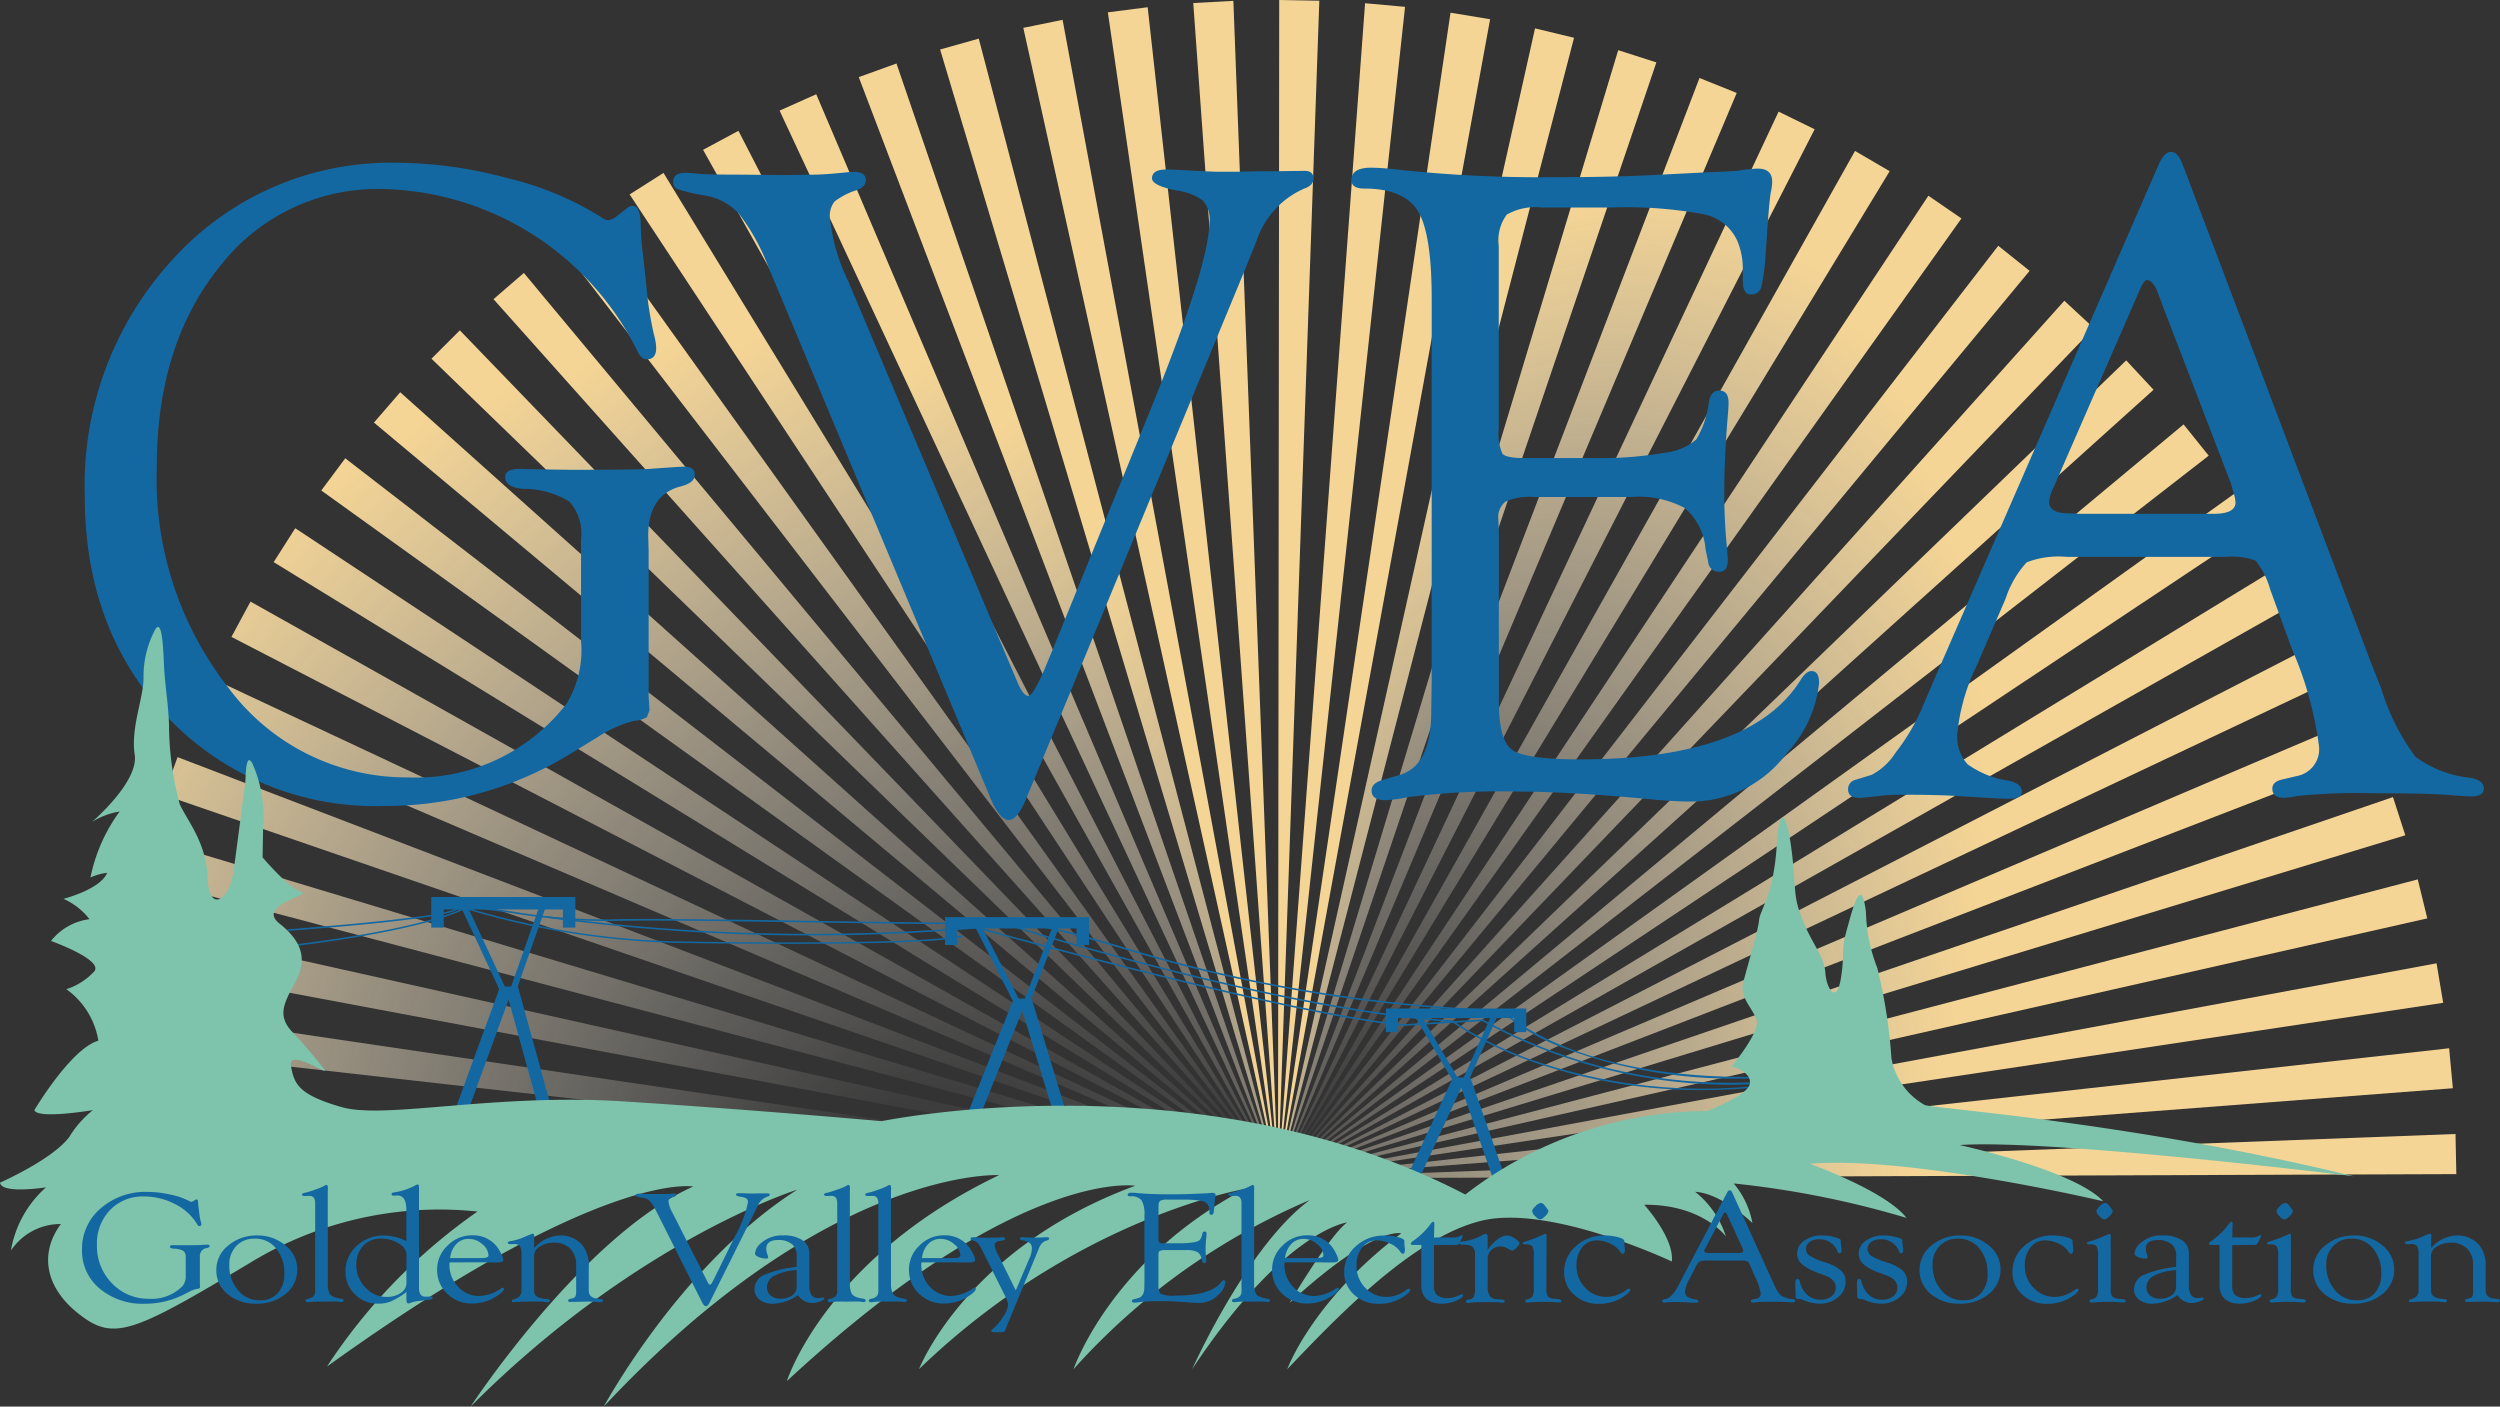 <svg xmlns="http://www.w3.org/2000/svg" xmlns:xlink="http://www.w3.org/1999/xlink" width="206.496" height="116.182" viewBox="0 0 206.496 116.182">
  <rect x="0" y="0" width="206.496" height="116.182" fill="#333333" stroke="none"/>
  <defs>
    <radialGradient id="radial-gradient" cx="0.984" cy="1.024" r="11.962" gradientTransform="matrix(0.074, 0.044, -0.003, 0.999, 0.588, -0.056)" gradientUnits="objectBoundingBox">
      <stop offset="0" stop-color="#fff" stop-opacity="0"/>
      <stop offset="0.102" stop-color="#fefcf8" stop-opacity="0.067"/>
      <stop offset="0.301" stop-color="#fdf5e5" stop-opacity="0.243"/>
      <stop offset="0.58" stop-color="#fae9c7" stop-opacity="0.525"/>
      <stop offset="0.923" stop-color="#f6d99f" stop-opacity="0.91"/>
      <stop offset="1" stop-color="#f5d595"/>
    </radialGradient>
    <radialGradient id="radial-gradient-2" cx="0.984" cy="1.012" r="6.028" gradientTransform="matrix(0.147, 0.044, -0.007, 0.999, 0.536, -0.043)" xlink:href="#radial-gradient"/>
    <radialGradient id="radial-gradient-3" cx="0.984" cy="1.008" r="4.043" gradientTransform="matrix(0.221, 0.044, -0.01, 0.999, 0.483, -0.039)" xlink:href="#radial-gradient"/>
    <radialGradient id="radial-gradient-4" cx="0.984" cy="1.006" r="3.054" gradientTransform="matrix(0.298, 0.044, -0.013, 0.999, 0.426, -0.037)" xlink:href="#radial-gradient"/>
    <radialGradient id="radial-gradient-5" cx="0.983" cy="1.005" r="2.464" gradientTransform="matrix(0.378, 0.044, -0.017, 0.999, 0.367, -0.035)" xlink:href="#radial-gradient"/>
    <radialGradient id="radial-gradient-6" cx="0.983" cy="1.004" r="2.075" gradientTransform="matrix(0.461, 0.044, -0.02, 0.999, 0.305, -0.034)" xlink:href="#radial-gradient"/>
    <radialGradient id="radial-gradient-7" cx="0.982" cy="1.004" r="1.8" gradientTransform="matrix(0.551, 0.044, -0.024, 0.999, 0.239, -0.033)" xlink:href="#radial-gradient"/>
    <radialGradient id="radial-gradient-8" cx="0.981" cy="1.003" r="1.597" gradientTransform="matrix(0.647, 0.044, -0.029, 0.999, 0.169, -0.032)" xlink:href="#radial-gradient"/>
    <radialGradient id="radial-gradient-9" cx="0.98" cy="1.003" r="1.442" gradientTransform="matrix(0.752, 0.044, -0.033, 0.999, 0.094, -0.031)" xlink:href="#radial-gradient"/>
    <radialGradient id="radial-gradient-10" cx="0.979" cy="1.003" r="1.32" gradientTransform="matrix(0.869, 0.044, -0.039, 0.999, 0.014, -0.03)" xlink:href="#radial-gradient"/>
    <radialGradient id="radial-gradient-11" cx="0.978" cy="1.002" r="1.224" gradientTransform="matrix(1.001, 0.044, -0.044, 0.999, -0.072, -0.029)" xlink:href="#radial-gradient"/>
    <radialGradient id="radial-gradient-12" cx="0.976" cy="1.002" r="1.146" gradientTransform="matrix(1.153, 0.044, -0.051, 0.999, -0.162, -0.027)" xlink:href="#radial-gradient"/>
    <radialGradient id="radial-gradient-13" cx="0.974" cy="1.002" r="1.084" gradientTransform="matrix(1.332, 0.044, -0.059, 0.999, -0.257, -0.025)" xlink:href="#radial-gradient"/>
    <radialGradient id="radial-gradient-14" cx="0.971" cy="1.002" r="1.032" gradientTransform="matrix(1.549, 0.044, -0.069, 0.999, -0.353, -0.023)" xlink:href="#radial-gradient"/>
    <radialGradient id="radial-gradient-15" cx="0.967" cy="1.002" r="0.991" gradientTransform="matrix(1.82, 0.044, -0.081, 0.999, -0.44, -0.02)" xlink:href="#radial-gradient"/>
    <radialGradient id="radial-gradient-16" cx="0.962" cy="1.002" r="0.957" gradientTransform="matrix(2.173, 0.044, -0.096, 0.999, -0.498, -0.016)" xlink:href="#radial-gradient"/>
    <radialGradient id="radial-gradient-17" cx="0.955" cy="1.002" r="0.931" gradientTransform="matrix(2.656, 0.044, -0.118, 0.999, -0.472, -0.01)" xlink:href="#radial-gradient"/>
    <radialGradient id="radial-gradient-18" cx="0.944" cy="1.002" r="0.911" gradientTransform="matrix(3.37, 0.044, -0.149, 0.999, -0.202, -0.002)" xlink:href="#radial-gradient"/>
    <radialGradient id="radial-gradient-19" cx="0.926" cy="1.002" r="0.896" gradientTransform="matrix(4.544, 0.044, -0.202, 0.999, 0.853, 0.012)" xlink:href="#radial-gradient"/>
    <radialGradient id="radial-gradient-20" cx="0.89" cy="1.002" r="0.886" gradientTransform="matrix(6.876, 0.044, -0.305, 0.999, 5.219, 0.041)" xlink:href="#radial-gradient"/>
    <radialGradient id="radial-gradient-21" cx="0.779" cy="1.002" r="0.882" gradientTransform="matrix(13.888, 0.044, -0.616, 0.999, 36.649, 0.127)" xlink:href="#radial-gradient"/>
    <radialGradient id="radial-gradient-22" cx="-0.454" cy="1.002" r="0.881" gradientTransform="matrix(28.491, 0.044, -1.264, 0.999, 217.882, 0.352)" xlink:href="#radial-gradient"/>
    <radialGradient id="radial-gradient-23" cx="-0.148" cy="1.002" r="0.883" gradientTransform="matrix(9.24, 0.044, -0.41, 0.999, 20.984, 0.114)" xlink:href="#radial-gradient"/>
    <radialGradient id="radial-gradient-24" cx="-0.088" cy="1.002" r="0.89" gradientTransform="matrix(5.49, 0.044, -0.244, 0.999, 6.749, 0.068)" xlink:href="#radial-gradient"/>
    <radialGradient id="radial-gradient-25" cx="-0.063" cy="1.002" r="0.903" gradientTransform="matrix(3.881, 0.044, -0.172, 0.999, 3.044, 0.048)" xlink:href="#radial-gradient"/>
    <radialGradient id="radial-gradient-26" cx="-0.05" cy="1.002" r="0.92" gradientTransform="matrix(2.979, 0.044, -0.132, 0.999, 1.594, 0.038)" xlink:href="#radial-gradient"/>
    <radialGradient id="radial-gradient-27" cx="-0.041" cy="1.002" r="0.943" gradientTransform="matrix(2.396, 0.044, -0.106, 0.999, 0.895, 0.031)" xlink:href="#radial-gradient"/>
    <radialGradient id="radial-gradient-28" cx="-0.035" cy="1.002" r="0.973" gradientTransform="matrix(1.986, 0.044, -0.088, 0.999, 0.51, 0.026)" xlink:href="#radial-gradient"/>
    <radialGradient id="radial-gradient-29" cx="-0.031" cy="1.002" r="1.01" gradientTransform="matrix(1.678, 0.044, -0.074, 0.999, 0.279, 0.023)" xlink:href="#radial-gradient"/>
    <radialGradient id="radial-gradient-30" cx="-0.027" cy="1.002" r="1.056" gradientTransform="matrix(1.436, 0.044, -0.064, 0.999, 0.131, 0.02)" xlink:href="#radial-gradient"/>
    <radialGradient id="radial-gradient-31" cx="-0.025" cy="1.002" r="1.113" gradientTransform="matrix(1.24, 0.044, -0.055, 0.999, 0.03, 0.018)" xlink:href="#radial-gradient"/>
    <radialGradient id="radial-gradient-32" cx="-0.023" cy="1.002" r="1.183" gradientTransform="matrix(1.075, 0.044, -0.048, 0.999, -0.042, 0.016)" xlink:href="#radial-gradient"/>
    <radialGradient id="radial-gradient-33" cx="-0.021" cy="1.003" r="1.269" gradientTransform="matrix(0.933, 0.044, -0.041, 0.999, -0.095, 0.015)" xlink:href="#radial-gradient"/>
    <radialGradient id="radial-gradient-34" cx="-0.02" cy="1.003" r="1.377" gradientTransform="matrix(0.809, 0.044, -0.036, 0.999, -0.137, 0.014)" xlink:href="#radial-gradient"/>
    <radialGradient id="radial-gradient-35" cx="-0.019" cy="1.003" r="1.513" gradientTransform="matrix(0.699, 0.044, -0.031, 0.999, -0.17, 0.013)" xlink:href="#radial-gradient"/>
    <radialGradient id="radial-gradient-36" cx="-0.018" cy="1.003" r="1.69" gradientTransform="matrix(0.598, 0.044, -0.027, 0.999, -0.198, 0.012)" xlink:href="#radial-gradient"/>
    <radialGradient id="radial-gradient-37" cx="-0.018" cy="1.004" r="1.925" gradientTransform="matrix(0.506, 0.044, -0.022, 0.999, -0.222, 0.011)" xlink:href="#radial-gradient"/>
    <radialGradient id="radial-gradient-38" cx="-0.017" cy="1.004" r="2.249" gradientTransform="matrix(0.419, 0.044, -0.019, 0.999, -0.244, 0.01)" xlink:href="#radial-gradient"/>
    <radialGradient id="radial-gradient-39" cx="-0.017" cy="1.005" r="2.723" gradientTransform="matrix(0.338, 0.044, -0.015, 0.999, -0.265, 0.008)" xlink:href="#radial-gradient"/>
    <radialGradient id="radial-gradient-40" cx="-0.016" cy="1.007" r="3.472" gradientTransform="matrix(0.26, 0.044, -0.012, 0.999, -0.286, 0.006)" xlink:href="#radial-gradient"/>
    <radialGradient id="radial-gradient-41" cx="-0.016" cy="1.01" r="4.826" gradientTransform="matrix(0.184, 0.044, -0.008, 0.999, -0.306, 0.003)" xlink:href="#radial-gradient"/>
    <radialGradient id="radial-gradient-42" cx="-0.016" cy="1.016" r="7.981" gradientTransform="matrix(0.111, 0.044, -0.005, 0.999, -0.328, -0.003)" xlink:href="#radial-gradient"/>
    <radialGradient id="radial-gradient-43" cx="-0.016" cy="1.046" r="23.409" gradientTransform="matrix(0.038, 0.044, -0.002, 0.999, -0.35, -0.036)" xlink:href="#radial-gradient"/>
  </defs>
  <g id="logo_GoldenValleyElectricAssociation" transform="translate(-10.46 -23.31)">
    <path id="Path_142822" data-name="Path 142822" d="M16.969,91.894l97.064,7.167L16.781,95.2Z" transform="translate(1.989 21.577)" fill="url(#radial-gradient)"/>
    <path id="Path_142823" data-name="Path 142823" d="M17.621,86.527,113.9,100.75,17.192,89.814Z" transform="translate(2.118 19.888)" fill="url(#radial-gradient-2)"/>
    <path id="Path_142824" data-name="Path 142824" d="M18.662,81.216l94.989,21.2L17.994,84.463Z" transform="translate(2.37 18.218)" fill="url(#radial-gradient-3)"/>
    <path id="Path_142825" data-name="Path 142825" d="M20.086,75.992l93.191,28.072L19.184,79.183Z" transform="translate(2.745 16.574)" fill="url(#radial-gradient-4)"/>
    <path id="Path_142826" data-name="Path 142826" d="M21.886,70.881l90.9,34.791L20.754,74Z" transform="translate(3.239 14.966)" fill="url(#radial-gradient-5)"/>
    <path id="Path_142827" data-name="Path 142827" d="M24.053,65.911l88.119,41.325L22.7,68.936Z" transform="translate(3.85 13.402)" fill="url(#radial-gradient-6)"/>
    <path id="Path_142828" data-name="Path 142828" d="M26.575,61.109l84.872,47.637L25,64.026Z" transform="translate(4.575 11.892)" fill="url(#radial-gradient-7)"/>
    <path id="Path_142829" data-name="Path 142829" d="M29.437,56.5l81.174,53.7-82.956-50.9Z" transform="translate(5.41 10.441)" fill="url(#radial-gradient-8)"/>
    <path id="Path_142830" data-name="Path 142830" d="M32.627,52.106l77.044,59.473L30.646,54.764Z" transform="translate(6.351 9.059)" fill="url(#radial-gradient-9)"/>
    <path id="Path_142831" data-name="Path 142831" d="M36.125,47.955l72.5,64.93L33.956,50.461Z" transform="translate(7.392 7.753)" fill="url(#radial-gradient-10)"/>
    <path id="Path_142832" data-name="Path 142832" d="M39.914,44.066l67.579,70.042-69.924-67.7Z" transform="translate(8.529 6.53)" fill="url(#radial-gradient-11)"/>
    <path id="Path_142833" data-name="Path 142833" d="M43.975,40.46l62.293,74.783-64.8-72.617Z" transform="translate(9.754 5.395)" fill="url(#radial-gradient-12)"/>
    <path id="Path_142834" data-name="Path 142834" d="M48.284,37.157l56.675,79.125L45.622,39.133Z" transform="translate(11.062 4.356)" fill="url(#radial-gradient-13)"/>
    <path id="Path_142835" data-name="Path 142835" d="M52.819,34.175l50.757,83.045L50.02,35.951Z" transform="translate(12.446 3.418)" fill="url(#radial-gradient-14)"/>
    <path id="Path_142836" data-name="Path 142836" d="M57.556,31.528l44.568,86.525L54.635,33.1Z" transform="translate(13.898 2.585)" fill="url(#radial-gradient-15)"/>
    <path id="Path_142837" data-name="Path 142837" d="M62.47,29.232l38.142,89.543L59.442,30.583Z" transform="translate(15.41 1.863)" fill="url(#radial-gradient-16)"/>
    <path id="Path_142838" data-name="Path 142838" d="M67.533,27.3l31.514,92.085L64.416,28.425Z" transform="translate(16.975 1.255)" fill="url(#radial-gradient-17)"/>
    <path id="Path_142839" data-name="Path 142839" d="M72.721,25.737l24.717,94.138L69.529,26.634Z" transform="translate(18.583 0.764)" fill="url(#radial-gradient-18)"/>
    <path id="Path_142840" data-name="Path 142840" d="M78,24.557l17.789,95.689L74.756,25.218Z" transform="translate(20.228 0.392)" fill="url(#radial-gradient-19)"/>
    <path id="Path_142841" data-name="Path 142841" d="M83.356,23.764,94.122,120.5,80.068,24.187Z" transform="translate(21.899 0.143)" fill="url(#radial-gradient-20)"/>
    <path id="Path_142842" data-name="Path 142842" d="M88.746,23.363l3.687,97.258-7-97.077Z" transform="translate(23.588 0.017)" fill="url(#radial-gradient-21)"/>
    <path id="Path_142843" data-name="Path 142843" d="M94.172,23.369l-3.413,97.269.1-97.328Z" transform="translate(25.262 0)" fill="url(#radial-gradient-22)"/>
    <path id="Path_142844" data-name="Path 142844" d="M101.253,23.813,90.759,120.575l7.192-97.063Z" transform="translate(25.262 0.064)" fill="url(#radial-gradient-23)"/>
    <path id="Path_142845" data-name="Path 142845" d="M108.279,24.649l-17.52,95.739,14.249-96.28Z" transform="translate(25.262 0.251)" fill="url(#radial-gradient-24)"/>
    <path id="Path_142846" data-name="Path 142846" d="M115.211,25.87,90.759,120.077l21.23-94.985Z" transform="translate(25.262 0.561)" fill="url(#radial-gradient-25)"/>
    <path id="Path_142847" data-name="Path 142847" d="M122.012,27.473,90.759,119.646l28.1-93.184Z" transform="translate(25.262 0.992)" fill="url(#radial-gradient-26)"/>
    <path id="Path_142848" data-name="Path 142848" d="M128.649,29.446,90.759,119.1l34.815-90.889Z" transform="translate(25.262 1.541)" fill="url(#radial-gradient-27)"/>
    <path id="Path_142849" data-name="Path 142849" d="M135.084,31.781,90.759,118.432l41.348-88.109Z" transform="translate(25.262 2.206)" fill="url(#radial-gradient-28)"/>
    <path id="Path_142850" data-name="Path 142850" d="M141.282,34.466,90.759,117.654l47.661-84.86Z" transform="translate(25.262 2.984)" fill="url(#radial-gradient-29)"/>
    <path id="Path_142851" data-name="Path 142851" d="M147.211,37.484,90.759,116.769l53.72-81.161Z" transform="translate(25.262 3.869)" fill="url(#radial-gradient-30)"/>
    <path id="Path_142852" data-name="Path 142852" d="M152.841,40.822,90.759,115.78l59.492-77.029Z" transform="translate(25.262 4.858)" fill="url(#radial-gradient-31)"/>
    <path id="Path_142853" data-name="Path 142853" d="M158.139,44.459l-67.38,70.234,64.949-72.487Z" transform="translate(25.262 5.945)" fill="url(#radial-gradient-32)"/>
    <path id="Path_142854" data-name="Path 142854" d="M163.079,48.379l-72.32,65.135,70.061-67.56Z" transform="translate(25.262 7.124)" fill="url(#radial-gradient-33)"/>
    <path id="Path_142855" data-name="Path 142855" d="M167.636,52.559l-76.877,59.69,74.8-62.273Z" transform="translate(25.262 8.389)" fill="url(#radial-gradient-34)"/>
    <path id="Path_142856" data-name="Path 142856" d="M171.782,56.977,90.759,110.9,169.9,54.249Z" transform="translate(25.262 9.734)" fill="url(#radial-gradient-35)"/>
    <path id="Path_142857" data-name="Path 142857" d="M175.5,61.61,90.759,109.488l83.059-50.736Z" transform="translate(25.262 11.15)" fill="url(#radial-gradient-36)"/>
    <path id="Path_142858" data-name="Path 142858" d="M178.763,66.434l-88,41.573L177.3,63.46Z" transform="translate(25.262 12.631)" fill="url(#radial-gradient-37)"/>
    <path id="Path_142859" data-name="Path 142859" d="M181.559,71.421l-90.8,35.047,89.554-38.12Z" transform="translate(25.262 14.169)" fill="url(#radial-gradient-38)"/>
    <path id="Path_142860" data-name="Path 142860" d="M183.873,76.546,90.759,104.882l92.095-31.49Z" transform="translate(25.262 15.756)" fill="url(#radial-gradient-39)"/>
    <path id="Path_142861" data-name="Path 142861" d="M185.689,81.783l-94.93,21.473L184.9,78.562Z" transform="translate(25.262 17.383)" fill="url(#radial-gradient-40)"/>
    <path id="Path_142862" data-name="Path 142862" d="M187,87.1,90.759,101.6l95.694-17.764Z" transform="translate(25.262 19.041)" fill="url(#radial-gradient-41)"/>
    <path id="Path_142863" data-name="Path 142863" d="M187.8,92.475,90.759,99.917l96.734-10.742Z" transform="translate(25.262 20.721)" fill="url(#radial-gradient-42)"/>
    <path id="Path_142864" data-name="Path 142864" d="M188.087,97.874l-97.328.348,97.26-3.662Z" transform="translate(25.262 22.416)" fill="url(#radial-gradient-43)"/>
    <path id="Path_142865" data-name="Path 142865" d="M56.781,73.046V64.632a3.982,3.982,0,0,0-.961-3.105,7.184,7.184,0,0,0-3.86-1.052q-1.413-.145-1.446-.95-.036-.694,1.236-.7l1.453.037,2.724.037q5.595,0,6.5-.075,2.507-.185,2.907-.185.835,0,.835.694,0,.623-1.087.92-2.761.674-2.754,4.123l.035,1.2V77.569l.072,1.2-.217.563a2.343,2.343,0,0,1-1.052.3,9.929,9.929,0,0,0-3.008,1.346l-2.39,1.459a29.075,29.075,0,0,1-15.185,4.228,23.713,23.713,0,0,1-17.837-7.2q-6.958-7.2-6.958-18.427a27.584,27.584,0,0,1,7.378-19.642,24.27,24.27,0,0,1,18.465-7.856,35.517,35.517,0,0,1,9.079,1.271,25.851,25.851,0,0,1,7.665,3.18,1.4,1.4,0,0,0,.615.3,1.37,1.37,0,0,0,.689-.3l.87-.673a.768.768,0,0,1,.507-.225q.657,0,.657,1.759a22.569,22.569,0,0,0,.217,2.544L62.3,44.91q.181,1.424.507,2.843a4.407,4.407,0,0,1,.181,1.086q0,.9-.726.935-.472.037-.8-.634A24.047,24.047,0,0,0,40.307,35.707a16.422,16.422,0,0,0-13.385,6.426q-5.189,6.424-5.187,16.585A28,28,0,0,0,27.7,76.967a18.32,18.32,0,0,0,14.768,7.339A15.7,15.7,0,0,0,55.62,78.171,8.575,8.575,0,0,0,56.781,73.046Z" transform="translate(1.673 3.215)" fill="#1468a2"/>
    <path id="Path_142866" data-name="Path 142866" d="M67.227,43.215l13.935,33.02c.338.824.657,1.225.941,1.2q.36,0,1.3-2.136l.577-1.387,7.947-19.489q5.127-12.556,5.127-16.154a2.31,2.31,0,0,0-.544-1.743,4.89,4.89,0,0,0-2.211-.843q-2.028-.4-1.993-1.025.035-.7,1.2-.7.255,0,1.052.038,2.69.15,3.234.15h1.493l1.637-.038h.908l3.089-.037c.484,0,.726.218.726.657q0,.539-.761.807a7.167,7.167,0,0,0-3.95,4.338l-.978,2.429L81.945,85.861q-.752,1.833-1.468,1.831-.752,0-1.539-1.871L60.56,41.862A17.046,17.046,0,0,0,58.2,37.63,4.847,4.847,0,0,0,55.34,36.1a14.65,14.65,0,0,1-2.235-.526.611.611,0,0,1-.344-.606q0-.734,1.015-.734.291,0,1.052.075.617.075,3.661.075l3.443.037,2.428-.037q.761,0,2.319-.15.726-.075,1.015-.075.978,0,.978.693,0,.511-.724.8a5.9,5.9,0,0,0-1.867.956,1.951,1.951,0,0,0-.38,1.369,15.966,15.966,0,0,0,1.526,5.239Z" transform="translate(13.307 3.351)" fill="#1468a2"/>
    <path id="Path_142867" data-name="Path 142867" d="M107.54,40.3V55.39a4.048,4.048,0,0,0,.308,2.084q.308.356,1.867.356h5.581a31.767,31.767,0,0,0,6.017-.448,4.762,4.762,0,0,0,2.537-1.086,7.756,7.756,0,0,0,1.052-3.142q.185-.935.92-.9.7.037.7,1.007c0,.175-.014.448-.041.822q-.314,3.626-.314,6.606,0,2.276.217,4.516.074.745.072,1.082,0,.932-.7.933a.872.872,0,0,1-.92-.824l-.217-1.052a4.967,4.967,0,0,0-1.737-3.4,8.072,8.072,0,0,0-4.412-.9h-7.993a5,5,0,0,0-2.366.375,1.638,1.638,0,0,0-.6,1.5l.037,1.237v13.8q0,3.187,1.1,3.973t5.592.789q14.221,0,18.273-6.623.41-.635.818-.673.668-.035.669.969a10.04,10.04,0,0,1-2.646,5.784,9.85,9.85,0,0,1-8.045,4.027q-1.052,0-2.826-.15-6.923-.674-11.453-.674a60.512,60.512,0,0,0-8.951.45,12.409,12.409,0,0,1-1.885.263q-1.159,0-1.159-.8,0-.623.943-.879l1.376-.411q2.611-.749,2.61-5.247l.037-2.435V44.638q0-5.357-1.142-7.213T96.424,35.57q-1.052,0-1.052-.7,0-1.025,1.63-1.025a20.925,20.925,0,0,1,2.428.187,110.686,110.686,0,0,0,12.468.6q4.421,0,7.828-.15l5.147-.263q2.138-.075,2.608-.15a10.806,10.806,0,0,1,1.446-.149q1.2,0,1.2,1.081a4.387,4.387,0,0,1-.109.857q-.108.526-.289,2.983l-.146,2.2a15.512,15.512,0,0,1-.369,2.7.827.827,0,0,1-.812.577q-.7.038-.7-1.123v-.971a6.076,6.076,0,0,0-.435-2.283,3.847,3.847,0,0,0-2.784-2.244,34.881,34.881,0,0,0-7.706-.561h-5.679a4.756,4.756,0,0,0-2.892.582A3.549,3.549,0,0,0,107.54,40.3Z" transform="translate(26.714 3.316)" fill="#1468a2"/>
    <path id="Path_142868" data-name="Path 142868" d="M157.782,66.305H144.663a7.333,7.333,0,0,0-3.335.451,8.2,8.2,0,0,0-1.739,3l-2.377,5.511a16.377,16.377,0,0,0-1.61,5.623,3.331,3.331,0,0,0,.852,2.55,7.718,7.718,0,0,0,3.352,1.349c.726.147,1.1.439,1.124.877q.035.619-1.012.62-.394,0-1.229-.042l-3.471-.21q-1.735-.085-4.013-.084-1.052,0-1.626.053c-1.229.138-1.9.209-2.025.209q-.975,0-.975-.691a.789.789,0,0,1,.615-.806l1.341-.411a5.193,5.193,0,0,0,1.957-1.815,17.255,17.255,0,0,0,2.03-3.314l1.052-2.47L152.2,33.977q.469-1.123,1.052-1.123t.978,1.086l15.582,41.213.8,2.023a18.31,18.31,0,0,0,2.828,5.638A9.2,9.2,0,0,0,178,84.557q1.124.22,1.087.912-.036.62-1.015.62-.326,0-1.376-.074-1.885-.189-6.7-.188a50.6,50.6,0,0,0-6.31.225,6.491,6.491,0,0,1-1.124.15q-.943,0-.941-.768,0-.584.906-.766l1.123-.263a2.249,2.249,0,0,0,1.813-2.549,29.445,29.445,0,0,0-2.211-7.91L161.444,69a6.573,6.573,0,0,0-1.2-2.379,5.433,5.433,0,0,0-2.466-.313Zm.435-6.024-5.69-14.816-.29-.789q-.434-1.2-.943-1.234-.252-.037-.58.71l-7.067,16.2a4.575,4.575,0,0,0-.471,1.384q0,.974,1.667.973l.979.038h10.944q1.813,0,1.813-.936a3.435,3.435,0,0,0-.181-.86Z" transform="translate(36.531 3.003)" fill="#1468a2"/>
    <path id="Path_142869" data-name="Path 142869" d="M149.065,94.46a40.2,40.2,0,0,1-15.326-2.594,15.918,15.918,0,0,1-4.934-2.939,121.8,121.8,0,0,1-31.778-5.332c-3.923-1.136-6.757-1.95-9.164-1.9-3.024.076-9.694-.025-16.141-.124-6.681-.1-13.59-.209-16.536-.117a46.585,46.585,0,0,1-7.986-.634c-2.266-.321-4.057-.574-4.88-.2-1.667.77-13.306,1.616-13.8,1.651l-.009-.131c.121-.009,12.111-.881,13.757-1.639.857-.394,2.663-.141,4.952.184a46.454,46.454,0,0,0,7.964.632c2.95-.091,9.86.014,16.542.117,6.442.1,13.109.2,16.137.124,2.42-.06,5.269.761,9.2,1.9A121.546,121.546,0,0,0,128.835,88.8h.026l.017.018c.058.06,5.935,6,22.124,5.481v.131Q150.012,94.46,149.065,94.46Z" transform="translate(5.678 17.932)" fill="#1468a2"/>
    <path id="Path_142870" data-name="Path 142870" d="M27.889,83.686l-.013-.131c.113-.012,11.262-1.17,15.512-3.231l.024-.012.025.009a65.707,65.707,0,0,0,16.928,2.8c10.287.2,22.223.121,24.127-.513l.041.122c-2.207.735-16.776.657-24.17.519a65.816,65.816,0,0,1-16.943-2.8C39.133,82.517,28,83.674,27.889,83.686Z" transform="translate(5.479 17.933)" fill="#1468a2"/>
    <path id="Path_142871" data-name="Path 142871" d="M130.991,95.024a41.961,41.961,0,0,1-13.935-2.3,28.2,28.2,0,0,1-6.769-3.326c-14.217-.9-35.726-7.655-35.941-7.729l.038-.122c.217.068,21.728,6.825,35.929,7.717h.018l.016.012A27.788,27.788,0,0,0,117.1,92.6a43.085,43.085,0,0,0,18.916,2.018l.013.131A47.234,47.234,0,0,1,130.991,95.024Z" transform="translate(20.099 18.323)" fill="#1468a2"/>
    <path id="Path_142872" data-name="Path 142872" d="M142.319,94.8a43.04,43.04,0,0,1-20.232-5.258l-6.489.385c-9.685-.885-34.608-7.857-35.267-8.041a163.536,163.536,0,0,1-35.488-.876l.02-.131a163.486,163.486,0,0,0,35.469.873h.022c.254.071,25.5,7.149,35.245,8.041l6.52-.394.017.011A42.442,42.442,0,0,0,145.86,94.5l.013.131A35.278,35.278,0,0,1,142.319,94.8Z" transform="translate(10.817 18.113)" fill="#1468a2"/>
    <path id="Path_142873" data-name="Path 142873" d="M49.458,82.2H48.427V80.7h-9.84v1.5H37.557V79.669h11.9Z" transform="translate(8.525 17.731)" fill="#1468a2"/>
    <path id="Path_142874" data-name="Path 142874" d="M43.834,87.7h-.991l-3.421-7.349.467-.218,3.283,7.052h.3l2.475-7.028.486.171Z" transform="translate(9.112 17.876)" fill="#1468a2"/>
    <path id="Path_142875" data-name="Path 142875" d="M39.914,96.237l-.969-.354L42.806,85.3h1.472L47.21,95.922l-.994.275-2.708-9.812Z" transform="translate(8.962 19.502)" fill="#1468a2"/>
    <path id="Path_142876" data-name="Path 142876" d="M81.736,83.239H80.7V81.87h-9.84v1.368H69.834V80.933h11.9Z" transform="translate(18.679 18.128)" fill="#1468a2"/>
    <path id="Path_142877" data-name="Path 142877" d="M76.111,88.235H75.12L71.7,81.552l.467-.2,3.283,6.413h.3l2.474-6.392.486.156Z" transform="translate(19.266 18.261)" fill="#1468a2"/>
    <path id="Path_142878" data-name="Path 142878" d="M72.191,96l-.969-.322,3.861-9.624h1.472l2.932,9.661-.994.248L75.785,87.04Z" transform="translate(19.116 19.739)" fill="#1468a2"/>
    <path id="Path_142879" data-name="Path 142879" d="M109.136,88.628h-1v-1.16H98.541v1.16H97.535V86.673h11.6Z" transform="translate(27.394 19.934)" fill="#1468a2"/>
    <path id="Path_142880" data-name="Path 142880" d="M103.654,92.863h-.968L99.353,87.2l.455-.168,3.2,5.436h.291l2.412-5.417.473.131Z" transform="translate(27.966 20.046)" fill="#1468a2"/>
    <path id="Path_142881" data-name="Path 142881" d="M99.833,99.445l-.945-.272,3.764-8.16h1.436l2.857,8.19-.969.212-2.638-7.564Z" transform="translate(27.82 21.3)" fill="#1468a2"/>
    <path id="Path_142882" data-name="Path 142882" d="M49.906,110.988a30.022,30.022,0,0,0-18.821,4.254c-9.668,5.8-11.215,6.442-14.051,4.254s-3.352-5.027-1.547-7.476a4.92,4.92,0,0,0-4.125,2.191,8.971,8.971,0,0,1,2.9-5.222s-3.674.58-3.8-.386c0,0,4.383-1.934,5.736-3.8a8.468,8.468,0,0,1,1.934-2.191s-4.576.774-4.834,0c0,0,3.024-5.091,5.286-5.736a6.519,6.519,0,0,0-2.644-4.254,5.39,5.39,0,0,0,2.32-1.483c.71-.966-3.588-2.5-3.588-2.5a4.831,4.831,0,0,1,3.18-1.8A5.608,5.608,0,0,0,15.7,85.159s3.05-.773,3.609-2.148a4.5,4.5,0,0,0-1.375.386,13.823,13.823,0,0,1,2.407-5.449,6.1,6.1,0,0,0-2.278.858s3.868-3.308,3.524-5.542.73-4.684.73-6.36a8.137,8.137,0,0,1,.9-3.866c.515-1.032.688.464.773,2.51s.343,3.162.43,5.181a25.467,25.467,0,0,0,.891,6.618c.58,1.315,2.2,3.137,2.289,6.059s1.8,1.972,2.148-.515.86-6.618.945-7.048,0-2.922.6-1.89a10.675,10.675,0,0,1,.9,5.282l-.043,2.5s2.149,2.546,3.18,2.836-3.77,1.064-1.772,2.642,2.256,3.095,1.257,4.9-1.418,2.771-.193,4.06,2.191,2.515,2.642,3.095-3.024-1.8-2.771-.322.58,2.385,4.19,3.418,12.547-1.159,23.288-.472,21.312,1.633,21.312,1.633,26.169-5.415,48.212,6.058a32.923,32.923,0,0,1,19.982-6.9s3.155-1.224,3.48-2.127-1.031-1.482-1.482-1.546c0,0,2.449-2.9,2.063-3.9s-1.386-1.84-1.1-3,1.246-4.318,1.315-5.178,1.2-2.042,1.461-6.166.968-2.063,1.29.9.064,3.244.837,5.22,1.8,3.008,1.892,4.383.945,2.629,1.288.413-.043-2.088.473-3.936,1.2-4.641,1.589-1.5a13.724,13.724,0,0,0,.945,4.641,43,43,0,0,1,1.161,7.434,5.549,5.549,0,0,0,2.75,3.866c.429.263,17.144,1.418,35.448,5.887,0,0-25.008-3.093-32.569-2.578,0,0,9.452,2.063,11.859,4.641,0,0-16.071-3.781-24.235-3.093,0,0,6.273,2.235,7.993,4.47a77.661,77.661,0,0,0-14.275-2.845,7.033,7.033,0,0,1,1.547,3.265s-2.536-2.449-4.733-2.578a7.7,7.7,0,0,1,2.544,3.693s-1.934-2.665-6.747-2.621c0,0,2.5,2.75,2.277,4.684,0,0-10.1-4.769-15.775-3.352s-11.86,7.928-15.986,12.247c0,0,2.063-5.673,9.411-11.215,0,0-2.191-.709-9.217,5.736,0,0,3.243-5.521,4.747-6.639,0,0-5.156.6-12.8,12.118,0,0,4.554-10.182,9.711-13.965a55.232,55.232,0,0,0-19.507,13.965s3.093-9.088,14.179-14.889c0,0-13.922,2.32-26.942,14.889,0,0,3.868-9.991,17.854-15.147,0,0-9.69-1.568-28.768,16.135,0,0,3.179-10.141,17.53-17.016,0,0-14.094-.731-32.656,19.121,0,0,6.373-11.809,15.984-17.918,0,0-13.234,4.125-26.984,17.918,0,0,9.281-14.136,18.39-18.176,0,0-7.563-1.461-30.25,14.867a46.916,46.916,0,0,1,12.426-12.8Z" transform="translate(0 12.393)" fill="#7ec3ab"/>
    <path id="Path_142883" data-name="Path 142883" d="M24.181,105.072v-1.464a.624.624,0,0,0-.2-.54,1.709,1.709,0,0,0-.807-.181c-.2-.017-.3-.072-.3-.166s.082-.121.263-.121h.874c.78,0,1.232,0,1.359-.013.348-.022.551-.033.607-.033.116,0,.175.041.175.121s-.076.125-.227.159a.657.657,0,0,0-.576.716v2.3l.016.209-.046.1a.545.545,0,0,1-.22.053,2.335,2.335,0,0,0-.628.234l-.5.254a7.033,7.033,0,0,1-3.175.736,5.507,5.507,0,0,1-3.727-1.253,4.041,4.041,0,0,1-1.455-3.205,4.375,4.375,0,0,1,1.542-3.418A5.6,5.6,0,0,1,21.014,98.2a8.855,8.855,0,0,1,1.9.221,6.023,6.023,0,0,1,1.6.552.318.318,0,0,0,.131.053.314.314,0,0,0,.143-.053l.181-.116a.179.179,0,0,1,.106-.039c.091,0,.131.1.131.306a3.263,3.263,0,0,0,.045.442l.076.611a4.093,4.093,0,0,0,.106.494.657.657,0,0,1,.037.189.142.142,0,0,1-.151.163.183.183,0,0,1-.167-.11,4.365,4.365,0,0,0-1.819-1.688,5.493,5.493,0,0,0-2.6-.648,3.726,3.726,0,0,0-2.8,1.117,3.969,3.969,0,0,0-1.085,2.884,4.367,4.367,0,0,0,1.246,3.175,4.145,4.145,0,0,0,3.088,1.276,3.569,3.569,0,0,0,2.749-1.067,1.3,1.3,0,0,0,.247-.891Z" transform="translate(1.62 23.56)" fill="#1468a2"/>
    <path id="Path_142884" data-name="Path 142884" d="M27.421,100.937a3.518,3.518,0,0,1,2.341.822,2.485,2.485,0,0,1,.977,1.96,2.548,2.548,0,0,1-.961,2.042,3.664,3.664,0,0,1-2.432.806,3.549,3.549,0,0,1-2.366-.789,2.506,2.506,0,0,1-.928-2,2.544,2.544,0,0,1,.985-2.013A3.584,3.584,0,0,1,27.421,100.937Zm-.192.263a2.015,2.015,0,0,0-1.525.6,2.182,2.182,0,0,0-.578,1.578,3.064,3.064,0,0,0,.723,2.08,2.277,2.277,0,0,0,1.8.836,1.9,1.9,0,0,0,1.479-.593,2.29,2.29,0,0,0,.54-1.606,3.121,3.121,0,0,0-.681-2.089,2.19,2.19,0,0,0-1.754-.81Z" transform="translate(4.276 24.422)" fill="#1468a2"/>
    <path id="Path_142885" data-name="Path 142885" d="M31.564,98.258V105.9a1.877,1.877,0,0,0,.143.82q.167.325.94.436c.141.021.214.066.22.131,0,.1-.049.147-.159.147a1.124,1.124,0,0,1-.2-.026,2.16,2.16,0,0,0-.34-.02l-.657.007h-.394q-.722,0-.889.02c-.162.021-.263.033-.288.033-.131,0-.2-.043-.205-.131s.066-.131.212-.159a.876.876,0,0,0,.459-.225.7.7,0,0,0,.117-.452V99.261q0-.6-.484-.6l-.38.013a.526.526,0,0,1-.131-.013q-.091-.033-.091-.107c0-.063.066-.11.2-.141a3.865,3.865,0,0,0,.471-.124l.464-.163a3.849,3.849,0,0,0,.737-.312.318.318,0,0,1,.152-.053c.076,0,.113.091.113.287Z" transform="translate(5.97 23.424)" fill="#1468a2"/>
    <path id="Path_142886" data-name="Path 142886" d="M37.2,106.609a6.383,6.383,0,0,1-1.251.766,2.839,2.839,0,0,1-1.086.2,2.621,2.621,0,0,1-1.918-.768,2.564,2.564,0,0,1-.776-1.9,2.761,2.761,0,0,1,.92-2.1,3.225,3.225,0,0,1,2.274-.858,4.033,4.033,0,0,1,1.83.461V99.84q0-1.234-.773-1.2l-.263.013a.337.337,0,0,1-.1-.013.113.113,0,0,1-.084-.1c-.011-.088.063-.142.221-.16a5.186,5.186,0,0,0,1.779-.6.316.316,0,0,1,.145-.046c.076,0,.114.049.114.143l.007.117v8.271c0,.489.175.735.526.735l.447-.013h.068a.1.1,0,0,1,.083.1c0,.093-.091.149-.273.166q-.312.026-.394.039l-.425.058a3.008,3.008,0,0,0-.669.131.559.559,0,0,1-.229.072c-.117,0-.175-.1-.175-.323Zm0-.789v-2.143a1.052,1.052,0,0,0-.333-.858A2.7,2.7,0,0,0,35.1,102.2a1.937,1.937,0,0,0-1.476.6,2.2,2.2,0,0,0-.561,1.578,2.609,2.609,0,0,0,.735,1.848,2.311,2.311,0,0,0,1.741.789,2.035,2.035,0,0,0,1.2-.329,1.007,1.007,0,0,0,.464-.865Z" transform="translate(6.831 23.416)" fill="#1468a2"/>
    <path id="Path_142887" data-name="Path 142887" d="M38.952,103.164l-.008.143a2.621,2.621,0,0,0,.716,1.871,2.337,2.337,0,0,0,1.766.759,3.335,3.335,0,0,0,1.8-.639.282.282,0,0,1,.113-.045c.071,0,.106.03.106.1,0,.131-.176.313-.526.549a3.681,3.681,0,0,1-2.084.657,2.874,2.874,0,0,1-2.072-.806,2.658,2.658,0,0,1-.837-2,2.691,2.691,0,0,1,.864-1.98,2.8,2.8,0,0,1,2.023-.848,2.5,2.5,0,0,1,2.022.9,3.192,3.192,0,0,1,.372.6,1.482,1.482,0,0,1,.189.526c0,.143-.164.216-.493.216H42.34l-.515-.013Zm.045-.358h2.569q.6,0,.6-.209a1.244,1.244,0,0,0-.511-.944,1.676,1.676,0,0,0-1.11-.435,1.383,1.383,0,0,0-1.035.426A2,2,0,0,0,39,102.806Z" transform="translate(8.64 24.42)" fill="#1468a2"/>
    <path id="Path_142888" data-name="Path 142888" d="M44.549,102.005a2.963,2.963,0,0,1,2.1-1.035,2.353,2.353,0,0,1,1.917.853,2.761,2.761,0,0,1,.485,1.785v1.558l-.008.195.022.313c.055.287.263.454.636.5l.318.039q.205.025.213.131c0,.093-.079.141-.25.141-.055,0-.154-.008-.294-.024-.167-.018-.473-.029-.92-.029l-.748.02h-.288l-.22.013-.105-.021a.1.1,0,0,1-.053-.1c0-.067.045-.109.131-.131l.226-.053c.2-.043.3-.2.3-.468v-2.241a1.9,1.9,0,0,0-.486-1.395,1.863,1.863,0,0,0-1.382-.49,2.009,2.009,0,0,0-1.12.319.889.889,0,0,0-.489.728V105.1l.008.195v.326q.038.548,1.052.6c.167.013.25.059.25.139s-.058.121-.174.121a2.993,2.993,0,0,1-.386-.038c-.1-.009-.333-.014-.713-.014-.8,0-1.283.011-1.439.029s-.263.024-.3.024c-.1,0-.142-.037-.131-.108s.053-.1.145-.131a1.042,1.042,0,0,0,.518-.285.891.891,0,0,0,.131-.546v-2.937a1.082,1.082,0,0,0-.131-.627.581.581,0,0,0-.485-.167l-.325.007a.263.263,0,0,1-.122-.026.093.093,0,0,1-.067-.093c0-.062.064-.105.2-.131a4.339,4.339,0,0,0,.978-.263l.394-.17.3-.122a.42.42,0,0,1,.181-.053c.091,0,.131.063.122.188,0,.07-.008.152-.008.247Z" transform="translate(10.039 24.388)" fill="#1468a2"/>
    <path id="Path_142889" data-name="Path 142889" d="M53.432,99.885l2.913,5.744c.07.143.131.213.2.209s.141-.124.272-.372l.121-.241,1.662-3.39a9.269,9.269,0,0,0,1.071-2.809.36.36,0,0,0-.113-.3,1.147,1.147,0,0,0-.463-.146c-.283-.047-.422-.107-.417-.179s.089-.121.251-.121h.221c.375.017.6.026.676.026h.312l.342-.007h.836c.1,0,.151.037.151.113s-.053.109-.159.141a1.373,1.373,0,0,0-.826.753l-.205.423L56.509,107.3c-.105.212-.206.318-.306.318s-.213-.109-.322-.326L52.039,99.65a2.842,2.842,0,0,0-.493-.736,1.074,1.074,0,0,0-.6-.263,3.573,3.573,0,0,1-.465-.092.105.105,0,0,1-.072-.106c0-.084.071-.131.212-.131a1.681,1.681,0,0,1,.221.013q.131.012.765.012h1.227c.106,0,.263-.008.485-.025.1-.009.172-.013.212-.013.131,0,.205.039.205.12,0,.059-.051.106-.151.141a1.323,1.323,0,0,0-.394.166.3.3,0,0,0-.08.238A2.43,2.43,0,0,0,53.432,99.885Z" transform="translate(12.568 23.585)" fill="#1468a2"/>
    <path id="Path_142890" data-name="Path 142890" d="M61.347,103.536v-.8a1.315,1.315,0,0,0-.326-1.029,1.717,1.717,0,0,0-1.183-.394q-1,0-1,.723a1.492,1.492,0,0,0,.1.49.756.756,0,0,1,.053.206c0,.078-.045.116-.15.116a1.554,1.554,0,0,1-.644-.131c-.193-.087-.289-.181-.289-.287a1.274,1.274,0,0,1,.507-.868,2.565,2.565,0,0,1,1.81-.628,2.786,2.786,0,0,1,1.6.394,1.267,1.267,0,0,1,.569,1.108v2.548a1.63,1.63,0,0,0,.17.861.638.638,0,0,0,.572.263,1.328,1.328,0,0,0,.183-.011,1.217,1.217,0,0,1,.181-.029c.085,0,.131.026.121.092s-.124.156-.356.238a2.136,2.136,0,0,1-.685.12,1.413,1.413,0,0,1-1.124-.657,3.786,3.786,0,0,1-2.035.716,1.793,1.793,0,0,1-1.131-.329,1.068,1.068,0,0,1-.419-.882,1.278,1.278,0,0,1,.789-1.162,8.815,8.815,0,0,1,2.69-.666Zm0,.263a4.4,4.4,0,0,0-1.814.456,1.07,1.07,0,0,0-.64.935.886.886,0,0,0,.305.71,1.229,1.229,0,0,0,.824.263,1.607,1.607,0,0,0,1.062-.356.9.9,0,0,0,.263-.718Z" transform="translate(14.915 24.419)" fill="#1468a2"/>
    <path id="Path_142891" data-name="Path 142891" d="M64.368,98.258V105.9a1.877,1.877,0,0,0,.143.82q.167.325.94.436c.141.021.214.066.22.131,0,.1-.049.147-.159.147a1.1,1.1,0,0,1-.2-.026,2.188,2.188,0,0,0-.342-.02l-.657.007h-.394a8.516,8.516,0,0,0-.889.02c-.163.021-.263.033-.289.033-.131,0-.2-.043-.205-.131s.066-.131.212-.159a.871.871,0,0,0,.459-.225.7.7,0,0,0,.117-.452V99.261q0-.6-.484-.6l-.38.013a.526.526,0,0,1-.131-.013q-.091-.033-.091-.107c0-.063.066-.11.2-.141a3.873,3.873,0,0,0,.471-.124l.464-.163a3.849,3.849,0,0,0,.737-.312.318.318,0,0,1,.152-.053c.076,0,.114.091.114.287Z" transform="translate(16.29 23.424)" fill="#1468a2"/>
    <path id="Path_142892" data-name="Path 142892" d="M66.951,98.258V105.9a1.876,1.876,0,0,0,.145.82c.11.217.425.363.939.436.142.021.216.066.22.131,0,.1-.047.147-.159.147a1.113,1.113,0,0,1-.2-.026,2.188,2.188,0,0,0-.342-.02l-.657.007H66.5q-.722,0-.889.02c-.162.021-.263.033-.288.033-.131,0-.2-.043-.205-.131s.066-.131.212-.159a.877.877,0,0,0,.459-.225.7.7,0,0,0,.117-.452V99.261q0-.6-.485-.6l-.379.013a.525.525,0,0,1-.131-.013q-.091-.033-.091-.106c0-.063.066-.11.2-.141a3.888,3.888,0,0,0,.472-.124l.464-.163a3.851,3.851,0,0,0,.737-.312.32.32,0,0,1,.151-.053c.076,0,.114.091.114.287Z" transform="translate(17.103 23.424)" fill="#1468a2"/>
    <path id="Path_142893" data-name="Path 142893" d="M68.6,103.164l-.008.143a2.621,2.621,0,0,0,.716,1.871,2.336,2.336,0,0,0,1.764.759,3.335,3.335,0,0,0,1.8-.639.281.281,0,0,1,.113-.045c.071,0,.106.03.106.1,0,.131-.176.313-.526.549a3.681,3.681,0,0,1-2.084.657,2.874,2.874,0,0,1-2.072-.806,2.658,2.658,0,0,1-.837-2,2.691,2.691,0,0,1,.864-1.98,2.8,2.8,0,0,1,2.022-.848,2.5,2.5,0,0,1,2.023.9,3.334,3.334,0,0,1,.372.6,1.481,1.481,0,0,1,.189.526c0,.143-.164.216-.494.216h-.561l-.515-.013Zm.045-.358h2.569q.6,0,.6-.209a1.244,1.244,0,0,0-.511-.944,1.676,1.676,0,0,0-1.11-.435,1.383,1.383,0,0,0-1.035.426,2,2,0,0,0-.511,1.162Z" transform="translate(17.967 24.42)" fill="#1468a2"/>
    <path id="Path_142894" data-name="Path 142894" d="M75.178,105.44l1.142-2.687a2.022,2.022,0,0,0,.183-.768.555.555,0,0,0-.167-.452,1.542,1.542,0,0,0-.644-.238c-.121-.022-.181-.07-.181-.141s.05-.117.151-.113l.3.02c.11.008.337.013.68.013.377,0,.642,0,.789-.013.171-.009.284-.013.34-.013.105,0,.158.037.158.113s-.053.108-.159.147a1.083,1.083,0,0,0-.421.221,1.458,1.458,0,0,0-.263.443L74.4,108.466l-.075.208c-.041.113-.088.177-.145.2a2.91,2.91,0,0,1-.526.025c-.343,0-.515-.03-.515-.093,0-.035.03-.079.091-.131a4.75,4.75,0,0,0,.92-1.073,2.069,2.069,0,0,0,.394-1,2.348,2.348,0,0,0-.288-.776l-1.9-3.791a2.066,2.066,0,0,0-.338-.526.846.846,0,0,0-.413-.2c-.11-.025-.167-.066-.167-.121,0-.093.074-.139.22-.139a3.143,3.143,0,0,1,.4.02q.181.02.762.02.71,0,1-.02c.125-.009.216-.013.272-.013.131,0,.2.038.2.131s-.131.131-.409.166c-.3.038-.455.147-.455.325a1.888,1.888,0,0,0,.243.724Z" transform="translate(19.186 24.454)" fill="#1468a2"/>
    <path id="Path_142895" data-name="Path 142895" d="M83.861,99.375V102a.613.613,0,0,0,.064.363.712.712,0,0,0,.394.062h1.167a7.837,7.837,0,0,0,1.257-.079,1.1,1.1,0,0,0,.526-.188,1.221,1.221,0,0,0,.22-.547.176.176,0,0,1,.193-.155c.1,0,.147.062.147.175q0,.046-.008.142a10.956,10.956,0,0,0-.067,1.149,6.807,6.807,0,0,0,.045.789,1.75,1.75,0,0,1,.016.188c0,.108-.05.162-.147.162a.175.175,0,0,1-.195-.142l-.045-.183a.83.83,0,0,0-.363-.592,1.963,1.963,0,0,0-.92-.156H84.474a1.235,1.235,0,0,0-.494.064.263.263,0,0,0-.125.263v2.613q0,.555.231.69a2.911,2.911,0,0,0,1.169.131q2.974,0,3.82-1.152a.263.263,0,0,1,.171-.118c.093,0,.141.053.141.17a1.627,1.627,0,0,1-.553,1,2.226,2.226,0,0,1-1.683.7c-.146,0-.343-.009-.59-.026q-1.446-.117-2.394-.117a15.056,15.056,0,0,0-1.872.079,3.046,3.046,0,0,1-.394.045c-.162,0-.243-.046-.243-.139,0-.072.066-.124.2-.152l.288-.072q.546-.131.546-.912l.008-.423v-5.508a2.28,2.28,0,0,0-.239-1.254,1.1,1.1,0,0,0-.928-.322c-.146,0-.22-.041-.22-.121,0-.12.114-.179.34-.179a5.007,5.007,0,0,1,.509.033q1.083.1,2.606.1.92,0,1.637-.026l1.075-.045c.3-.009.48-.017.546-.026a2.751,2.751,0,0,1,.3-.026c.166,0,.25.063.25.188a.676.676,0,0,1-.022.149,5.078,5.078,0,0,0-.062.526l-.03.383a2.313,2.313,0,0,1-.076.471.175.175,0,0,1-.171.1c-.1,0-.146-.06-.146-.2v-.168a.9.9,0,0,0-.091-.394.789.789,0,0,0-.582-.394,8.7,8.7,0,0,0-1.612-.1H84.6a1.148,1.148,0,0,0-.6.1C83.907,99,83.861,99.144,83.861,99.375Z" transform="translate(22.289 23.578)" fill="#1468a2"/>
    <path id="Path_142896" data-name="Path 142896" d="M89.766,98.258V105.9a1.876,1.876,0,0,0,.145.82c.11.217.425.363.94.436.141.021.214.066.22.131,0,.1-.049.147-.16.147a1.113,1.113,0,0,1-.2-.026,2.177,2.177,0,0,0-.342-.02l-.657.007h-.394q-.722,0-.889.02c-.162.021-.263.033-.288.033-.131,0-.2-.043-.205-.131s.066-.131.212-.159a.877.877,0,0,0,.459-.225.7.7,0,0,0,.117-.452V99.261q0-.6-.485-.6l-.379.013a.525.525,0,0,1-.131-.013q-.091-.033-.091-.106c0-.063.066-.11.2-.141a3.888,3.888,0,0,0,.472-.124l.464-.163a3.85,3.85,0,0,0,.737-.312.319.319,0,0,1,.151-.053c.076,0,.114.091.114.287Z" transform="translate(24.281 23.424)" fill="#1468a2"/>
    <path id="Path_142897" data-name="Path 142897" d="M91.413,103.164l-.008.143a2.621,2.621,0,0,0,.716,1.871,2.337,2.337,0,0,0,1.766.759,3.335,3.335,0,0,0,1.8-.639.282.282,0,0,1,.113-.045c.071,0,.106.03.106.1,0,.131-.176.313-.526.549a3.681,3.681,0,0,1-2.084.657,2.874,2.874,0,0,1-2.072-.806,2.658,2.658,0,0,1-.837-2,2.691,2.691,0,0,1,.864-1.98,2.8,2.8,0,0,1,2.023-.848,2.5,2.5,0,0,1,2.022.9,3.194,3.194,0,0,1,.372.6,1.482,1.482,0,0,1,.189.526c0,.143-.164.216-.493.216H94.8l-.515-.013Zm.045-.358h2.569q.6,0,.6-.209a1.244,1.244,0,0,0-.511-.944,1.676,1.676,0,0,0-1.11-.435,1.383,1.383,0,0,0-1.035.426,2,2,0,0,0-.513,1.162Z" transform="translate(25.145 24.42)" fill="#1468a2"/>
    <path id="Path_142898" data-name="Path 142898" d="M98.218,100.937a4.422,4.422,0,0,1,1.163.141q.511.142.511.321l-.008.2.053.494c0,.23-.062.35-.185.358-.057,0-.131-.059-.216-.192a1.918,1.918,0,0,0-.812-.647,2.557,2.557,0,0,0-1.108-.273,1.482,1.482,0,0,0-1.209.581,2.311,2.311,0,0,0-.469,1.5,2.548,2.548,0,0,0,.723,1.84,2.355,2.355,0,0,0,1.766.751,2.767,2.767,0,0,0,1.649-.592.385.385,0,0,1,.187-.079c.078-.008.116.022.116.091,0,.095-.121.235-.363.421a3.585,3.585,0,0,1-2.257.726,2.863,2.863,0,0,1-2.027-.757,2.46,2.46,0,0,1-.815-1.876,2.761,2.761,0,0,1,.966-2.122,3.364,3.364,0,0,1,2.337-.88Z" transform="translate(26.57 24.422)" fill="#1468a2"/>
    <path id="Path_142899" data-name="Path 142899" d="M101.017,102v3.273a1.128,1.128,0,0,0,.213.826,1.278,1.278,0,0,0,.886.28,1.9,1.9,0,0,0,.781-.143l.394-.163.046-.013c.06,0,.091.025.091.071q0,.216-.6.463a2.923,2.923,0,0,1-1.115.248q-1.742,0-1.742-1.56V101.99H99.3q-.2,0-.2-.1c0-.06.066-.139.2-.235a6.056,6.056,0,0,0,1.357-1.292q.2-.288.288-.288c.071,0,.105.057.105.17l-.03,1.127h1.614a1.044,1.044,0,0,0,.515-.105.477.477,0,0,1,.167-.078c.055-.009.08.016.075.072a.551.551,0,0,1-.068.164l-.174.373a.327.327,0,0,1-.334.191Z" transform="translate(27.887 24.151)" fill="#1468a2"/>
    <path id="Path_142900" data-name="Path 142900" d="M104.485,102.153q.877-1.183,1.621-1.183a1.271,1.271,0,0,1,.617.241q.383.241.394.394c0,.064-.075.184-.242.358s-.284.263-.355.263a1.29,1.29,0,0,1-.333-.155,1.2,1.2,0,0,0-.619-.2,1.093,1.093,0,0,0-.77.287.935.935,0,0,0-.31.715v2.319a1.332,1.332,0,0,0,.171.776.772.772,0,0,0,.594.263l.394.025c.162.009.242.053.242.131s-.07.131-.212.131c-.035,0-.155-.011-.358-.032-.1-.009-.238-.013-.425-.013h-.881a7.731,7.731,0,0,0-.844.032c-.131.018-.222.029-.273.033q-.205,0-.205-.131c0-.072.079-.121.235-.147a.573.573,0,0,0,.421-.241,1.873,1.873,0,0,0,.095-.748v-2.792q0-.747-.833-.748h-.263q-.174,0-.174-.131c0-.053.037-.093.113-.12.046-.008.1-.014.167-.02a4.545,4.545,0,0,0,1.681-.572.526.526,0,0,1,.175-.053q.174,0,.174.221v.124Z" transform="translate(28.853 24.391)" fill="#1468a2"/>
    <path id="Path_142901" data-name="Path 142901" d="M108.1,105.984a1.112,1.112,0,0,0,.117.619.714.714,0,0,0,.5.2l.348.033c.183.021.271.075.263.164s-.074.108-.205.108c-.085,0-.251-.009-.493-.029-.131-.011-.314-.014-.532-.014l-.486-.008-.553.026a1.63,1.63,0,0,0-.237.018c-.131.013-.222.02-.273.02-.131,0-.2-.039-.2-.12s.045-.114.131-.141l.145-.038a.526.526,0,0,0,.337-.247,1.258,1.258,0,0,0,.095-.565V103.18a1.329,1.329,0,0,0-.121-.7.636.636,0,0,0-.526-.163c-.192,0-.285-.033-.28-.1s.131-.124.394-.191a8.948,8.948,0,0,0,1.081-.417l.4-.163c.064,0,.1.057.1.156Zm-.473-7.091c.121,0,.246.087.373.263l.183.25a.271.271,0,0,1,.076.163c0,.1-.082.239-.263.418s-.319.263-.426.263-.237-.087-.4-.263a.718.718,0,0,1-.251-.411c0-.1.092-.241.277-.419a.757.757,0,0,1,.434-.263Z" transform="translate(30.094 23.779)" fill="#1468a2"/>
    <path id="Path_142902" data-name="Path 142902" d="M112.038,100.937a4.41,4.41,0,0,1,1.163.141q.511.142.511.321l-.008.2.054.494c0,.23-.062.35-.185.358-.057,0-.131-.059-.217-.192a1.918,1.918,0,0,0-.812-.647,2.548,2.548,0,0,0-1.108-.273,1.484,1.484,0,0,0-1.209.581,2.319,2.319,0,0,0-.468,1.5,2.546,2.546,0,0,0,.722,1.84,2.355,2.355,0,0,0,1.766.751,2.767,2.767,0,0,0,1.649-.592.4.4,0,0,1,.187-.079c.078-.008.117.022.117.091,0,.095-.121.235-.364.421a3.582,3.582,0,0,1-2.257.726,2.863,2.863,0,0,1-2.027-.757,2.458,2.458,0,0,1-.814-1.876,2.761,2.761,0,0,1,.965-2.122,3.364,3.364,0,0,1,2.337-.88Z" transform="translate(30.918 24.422)" fill="#1468a2"/>
    <path id="Path_142903" data-name="Path 142903" d="M121.43,103.9h-2.744a1.8,1.8,0,0,0-.7.079,1.405,1.405,0,0,0-.363.526l-.5.958a2.488,2.488,0,0,0-.337.979.526.526,0,0,0,.177.443,1.8,1.8,0,0,0,.7.234c.151.026.23.076.235.153s-.066.108-.212.108h-.263l-.724-.037q-.363-.014-.84-.014a3.385,3.385,0,0,0-.339.009c-.263.024-.394.036-.423.036-.131,0-.2-.039-.2-.12s.042-.118.131-.139l.28-.072a1.052,1.052,0,0,0,.409-.315,3,3,0,0,0,.425-.577l.22-.43,3.894-7.43c.066-.131.139-.195.22-.195s.15.063.205.189l3.258,7.169.167.351a3.023,3.023,0,0,0,.59.981,2.161,2.161,0,0,0,.954.3c.156.025.233.078.227.158s-.075.109-.212.109c-.046,0-.142,0-.288-.013q-.394-.033-1.4-.033a12.588,12.588,0,0,0-1.315.039,1.621,1.621,0,0,1-.235.025c-.131,0-.2-.043-.2-.131,0-.068.063-.112.189-.131l.235-.046a.408.408,0,0,0,.379-.444,4.458,4.458,0,0,0-.461-1.375l-.379-.861a1.118,1.118,0,0,0-.25-.414A1.358,1.358,0,0,0,121.43,103.9Zm.091-1.052-1.19-2.577-.06-.131c-.06-.139-.131-.21-.2-.214-.036,0-.076.037-.121.124l-1.478,2.817a.7.7,0,0,0-.1.241c0,.113.116.17.348.17h2.492c.252,0,.379-.054.379-.163a.514.514,0,0,0-.037-.15Z" transform="translate(32.858 23.526)" fill="#1468a2"/>
    <path id="Path_142904" data-name="Path 142904" d="M125.447,100.937a3.486,3.486,0,0,1,1.029.131l.334.1c.131.043.205.11.205.2v.1a1.051,1.051,0,0,0,.014.181l.03.254a1.469,1.469,0,0,1,.024.247c0,.17-.058.263-.171.263-.062,0-.12-.051-.171-.168a1.546,1.546,0,0,0-1.56-.99,1.2,1.2,0,0,0-.747.222.689.689,0,0,0,.024,1.142,5.551,5.551,0,0,0,1.269.543,3.633,3.633,0,0,1,1.315.672,1.262,1.262,0,0,1,.367.952,1.578,1.578,0,0,1-.632,1.257,2.3,2.3,0,0,1-1.512.526,3.573,3.573,0,0,1-1.363-.306.86.86,0,0,0-.22-.071l-.2-.02c-.116-.009-.179-.063-.189-.163l-.008-.277-.022-.831.016-.195q.029-.174.17-.181c.093,0,.155.062.185.2a2.027,2.027,0,0,0,.618,1.119,1.609,1.609,0,0,0,1.1.4,1.408,1.408,0,0,0,.9-.28.879.879,0,0,0,.352-.718q0-.667-.856-.993l-.667-.254a3.889,3.889,0,0,1-1.288-.7,1.165,1.165,0,0,1-.379-.879,1.269,1.269,0,0,1,.584-1.052A2.366,2.366,0,0,1,125.447,100.937Z" transform="translate(35.489 24.422)" fill="#1468a2"/>
    <path id="Path_142905" data-name="Path 142905" d="M129.317,100.937a3.485,3.485,0,0,1,1.029.131l.334.1c.131.043.205.11.205.2v.1a1.049,1.049,0,0,0,.014.181l.03.254a1.469,1.469,0,0,1,.024.247c0,.17-.058.263-.171.263-.062,0-.12-.051-.171-.168a1.546,1.546,0,0,0-1.56-.99,1.2,1.2,0,0,0-.747.222.689.689,0,0,0,.024,1.142,5.551,5.551,0,0,0,1.269.543,3.633,3.633,0,0,1,1.315.672,1.262,1.262,0,0,1,.367.952,1.578,1.578,0,0,1-.632,1.257,2.3,2.3,0,0,1-1.512.526,3.573,3.573,0,0,1-1.363-.306.86.86,0,0,0-.22-.071l-.2-.02c-.116-.009-.179-.063-.189-.163l-.008-.277-.022-.831.016-.195c.02-.116.078-.176.17-.181s.155.062.185.2a2.028,2.028,0,0,0,.618,1.119,1.609,1.609,0,0,0,1.1.4,1.408,1.408,0,0,0,.9-.28.88.88,0,0,0,.352-.718q0-.667-.856-.993l-.667-.254a3.889,3.889,0,0,1-1.288-.7,1.165,1.165,0,0,1-.379-.879,1.269,1.269,0,0,1,.584-1.052A2.367,2.367,0,0,1,129.317,100.937Z" transform="translate(36.707 24.422)" fill="#1468a2"/>
    <path id="Path_142906" data-name="Path 142906" d="M134.44,100.937a3.514,3.514,0,0,1,2.34.822,2.486,2.486,0,0,1,.978,1.96,2.549,2.549,0,0,1-.962,2.042,3.664,3.664,0,0,1-2.432.806,3.55,3.55,0,0,1-2.366-.789,2.506,2.506,0,0,1-.928-2,2.544,2.544,0,0,1,.985-2.013,3.587,3.587,0,0,1,2.386-.823Zm-.193.263a2.013,2.013,0,0,0-1.524.6,2.177,2.177,0,0,0-.578,1.578,3.07,3.07,0,0,0,.722,2.08,2.278,2.278,0,0,0,1.8.836,1.9,1.9,0,0,0,1.479-.593,2.291,2.291,0,0,0,.542-1.606,3.128,3.128,0,0,0-.681-2.089,2.193,2.193,0,0,0-1.755-.81Z" transform="translate(37.944 24.422)" fill="#1468a2"/>
    <path id="Path_142907" data-name="Path 142907" d="M140.207,100.937a4.42,4.42,0,0,1,1.163.141q.511.142.511.321l-.008.2.053.494c0,.23-.062.35-.185.358-.057,0-.131-.059-.216-.192a1.918,1.918,0,0,0-.812-.647,2.557,2.557,0,0,0-1.108-.273,1.482,1.482,0,0,0-1.209.581,2.311,2.311,0,0,0-.469,1.5,2.543,2.543,0,0,0,.723,1.84,2.354,2.354,0,0,0,1.765.751,2.767,2.767,0,0,0,1.649-.592.379.379,0,0,1,.187-.079c.078-.008.116.022.116.091,0,.095-.121.235-.363.421a3.585,3.585,0,0,1-2.257.726,2.863,2.863,0,0,1-2.027-.757,2.46,2.46,0,0,1-.815-1.876,2.761,2.761,0,0,1,.966-2.122A3.364,3.364,0,0,1,140.207,100.937Z" transform="translate(39.779 24.422)" fill="#1468a2"/>
    <path id="Path_142908" data-name="Path 142908" d="M143.553,105.984a1.112,1.112,0,0,0,.117.619.714.714,0,0,0,.5.2l.348.033c.183.021.271.075.263.164s-.074.108-.205.108c-.085,0-.251-.009-.493-.029-.131-.011-.314-.014-.532-.014l-.486-.008-.553.026a1.629,1.629,0,0,0-.237.018c-.131.013-.222.02-.273.02-.131,0-.2-.039-.2-.12s.045-.114.131-.141l.145-.038a.526.526,0,0,0,.337-.247,1.258,1.258,0,0,0,.095-.565V103.18a1.329,1.329,0,0,0-.121-.7.636.636,0,0,0-.526-.163c-.192,0-.285-.033-.28-.1s.131-.124.388-.191a8.943,8.943,0,0,0,1.081-.417l.4-.163c.064,0,.1.057.1.156Zm-.473-7.091c.121,0,.246.087.373.263l.183.25a.271.271,0,0,1,.076.163c0,.1-.082.239-.263.418s-.319.263-.426.263-.237-.087-.4-.263a.718.718,0,0,1-.251-.411c0-.1.092-.241.277-.419a.757.757,0,0,1,.434-.263Z" transform="translate(41.249 23.779)" fill="#1468a2"/>
    <path id="Path_142909" data-name="Path 142909" d="M148.023,103.536v-.8a1.314,1.314,0,0,0-.326-1.029,1.717,1.717,0,0,0-1.183-.394q-1,0-1,.723a1.492,1.492,0,0,0,.1.49.759.759,0,0,1,.053.206c0,.078-.045.116-.15.116a1.554,1.554,0,0,1-.644-.131c-.193-.087-.289-.181-.289-.287a1.273,1.273,0,0,1,.507-.868,2.565,2.565,0,0,1,1.81-.628,2.786,2.786,0,0,1,1.6.394,1.267,1.267,0,0,1,.569,1.108v2.548a1.63,1.63,0,0,0,.17.861.638.638,0,0,0,.572.263,1.328,1.328,0,0,0,.183-.011,1.217,1.217,0,0,1,.181-.029c.085,0,.131.026.121.092s-.124.156-.356.238a2.136,2.136,0,0,1-.685.12,1.413,1.413,0,0,1-1.124-.657,3.786,3.786,0,0,1-2.035.716,1.793,1.793,0,0,1-1.131-.329,1.068,1.068,0,0,1-.419-.882,1.278,1.278,0,0,1,.789-1.162,8.816,8.816,0,0,1,2.69-.666Zm0,.263a4.4,4.4,0,0,0-1.814.456,1.07,1.07,0,0,0-.64.935.886.886,0,0,0,.3.71,1.229,1.229,0,0,0,.824.263,1.606,1.606,0,0,0,1.062-.356.9.9,0,0,0,.263-.718Z" transform="translate(42.183 24.419)" fill="#1468a2"/>
    <path id="Path_142910" data-name="Path 142910" d="M151.173,102v3.273a1.128,1.128,0,0,0,.212.826,1.279,1.279,0,0,0,.886.28,1.891,1.891,0,0,0,.781-.143l.394-.163.046-.013c.061,0,.091.025.091.071q0,.216-.6.463a2.922,2.922,0,0,1-1.113.248q-1.743,0-1.743-1.56V101.99h-.674c-.131,0-.2-.033-.2-.1s.066-.139.2-.235a6.055,6.055,0,0,0,1.357-1.292q.205-.288.288-.288.106,0,.106.17l-.03,1.127h1.613a1.044,1.044,0,0,0,.515-.105.488.488,0,0,1,.167-.078c.055-.009.08.016.075.072a.57.57,0,0,1-.067.164l-.175.373a.326.326,0,0,1-.333.191Z" transform="translate(43.666 24.151)" fill="#1468a2"/>
    <path id="Path_142911" data-name="Path 142911" d="M154.867,105.984a1.109,1.109,0,0,0,.118.619.714.714,0,0,0,.5.2l.348.033c.183.021.271.075.263.164s-.074.108-.205.108c-.085,0-.251-.009-.494-.029-.131-.011-.313-.014-.526-.014l-.486-.008-.555.026a1.609,1.609,0,0,0-.235.018c-.131.013-.222.02-.273.02-.131,0-.205-.039-.205-.12s.046-.114.131-.141l.145-.038a.526.526,0,0,0,.337-.247,1.258,1.258,0,0,0,.095-.565V103.18a1.329,1.329,0,0,0-.121-.7.639.639,0,0,0-.526-.163c-.192,0-.285-.033-.28-.1s.131-.124.394-.191a8.942,8.942,0,0,0,1.081-.417l.4-.163c.064,0,.1.057.1.156Zm-.473-7.091c.122,0,.247.087.373.263l.183.25a.263.263,0,0,1,.078.163c0,.1-.081.239-.263.418s-.319.263-.426.263-.237-.087-.4-.263a.722.722,0,0,1-.252-.411c0-.1.093-.241.279-.419a.759.759,0,0,1,.432-.263Z" transform="translate(44.81 23.779)" fill="#1468a2"/>
    <path id="Path_142912" data-name="Path 142912" d="M159.175,100.937a3.521,3.521,0,0,1,2.341.822,2.489,2.489,0,0,1,.977,1.96,2.549,2.549,0,0,1-.962,2.042,3.662,3.662,0,0,1-2.432.806,3.549,3.549,0,0,1-2.366-.789,2.509,2.509,0,0,1-.928-2,2.542,2.542,0,0,1,.986-2.013A3.582,3.582,0,0,1,159.175,100.937Zm-.193.263a2.013,2.013,0,0,0-1.524.6,2.182,2.182,0,0,0-.578,1.578,3.069,3.069,0,0,0,.722,2.08,2.279,2.279,0,0,0,1.8.836,1.9,1.9,0,0,0,1.478-.593,2.285,2.285,0,0,0,.542-1.606,3.127,3.127,0,0,0-.681-2.089,2.192,2.192,0,0,0-1.755-.81Z" transform="translate(45.726 24.422)" fill="#1468a2"/>
    <path id="Path_142913" data-name="Path 142913" d="M163.73,102.005a2.963,2.963,0,0,1,2.1-1.035,2.352,2.352,0,0,1,1.917.853,2.761,2.761,0,0,1,.485,1.785v1.558l-.008.195.022.313a.645.645,0,0,0,.636.5l.318.039q.205.025.213.131c0,.093-.079.141-.25.141-.055,0-.154-.008-.294-.024-.166-.018-.473-.029-.92-.029l-.748.02h-.288l-.218.013-.106-.021a.1.1,0,0,1-.053-.1c0-.067.046-.109.131-.131l.227-.053c.2-.043.3-.2.3-.468v-2.241a1.9,1.9,0,0,0-.486-1.395,1.86,1.86,0,0,0-1.382-.49,2.008,2.008,0,0,0-1.12.319.889.889,0,0,0-.489.728V105.1l.008.195.007.326q.039.548,1.052.6c.167.013.251.059.251.139s-.058.121-.175.121a2.994,2.994,0,0,1-.387-.038c-.1-.009-.333-.014-.712-.014-.8,0-1.283.011-1.438.029a3,3,0,0,1-.3.024c-.1,0-.142-.037-.131-.108s.054-.1.145-.131a1.052,1.052,0,0,0,.526-.285.892.892,0,0,0,.131-.546v-2.937a1.071,1.071,0,0,0-.131-.627.58.58,0,0,0-.484-.167l-.326.007a.262.262,0,0,1-.122-.026.093.093,0,0,1-.067-.093c0-.062.066-.105.2-.131a4.349,4.349,0,0,0,.977-.263l.4-.17.3-.122a.42.42,0,0,1,.181-.053c.092,0,.131.063.122.188,0,.07-.008.152-.008.247Z" transform="translate(47.538 24.388)" fill="#1468a2"/>
  </g>
</svg>
